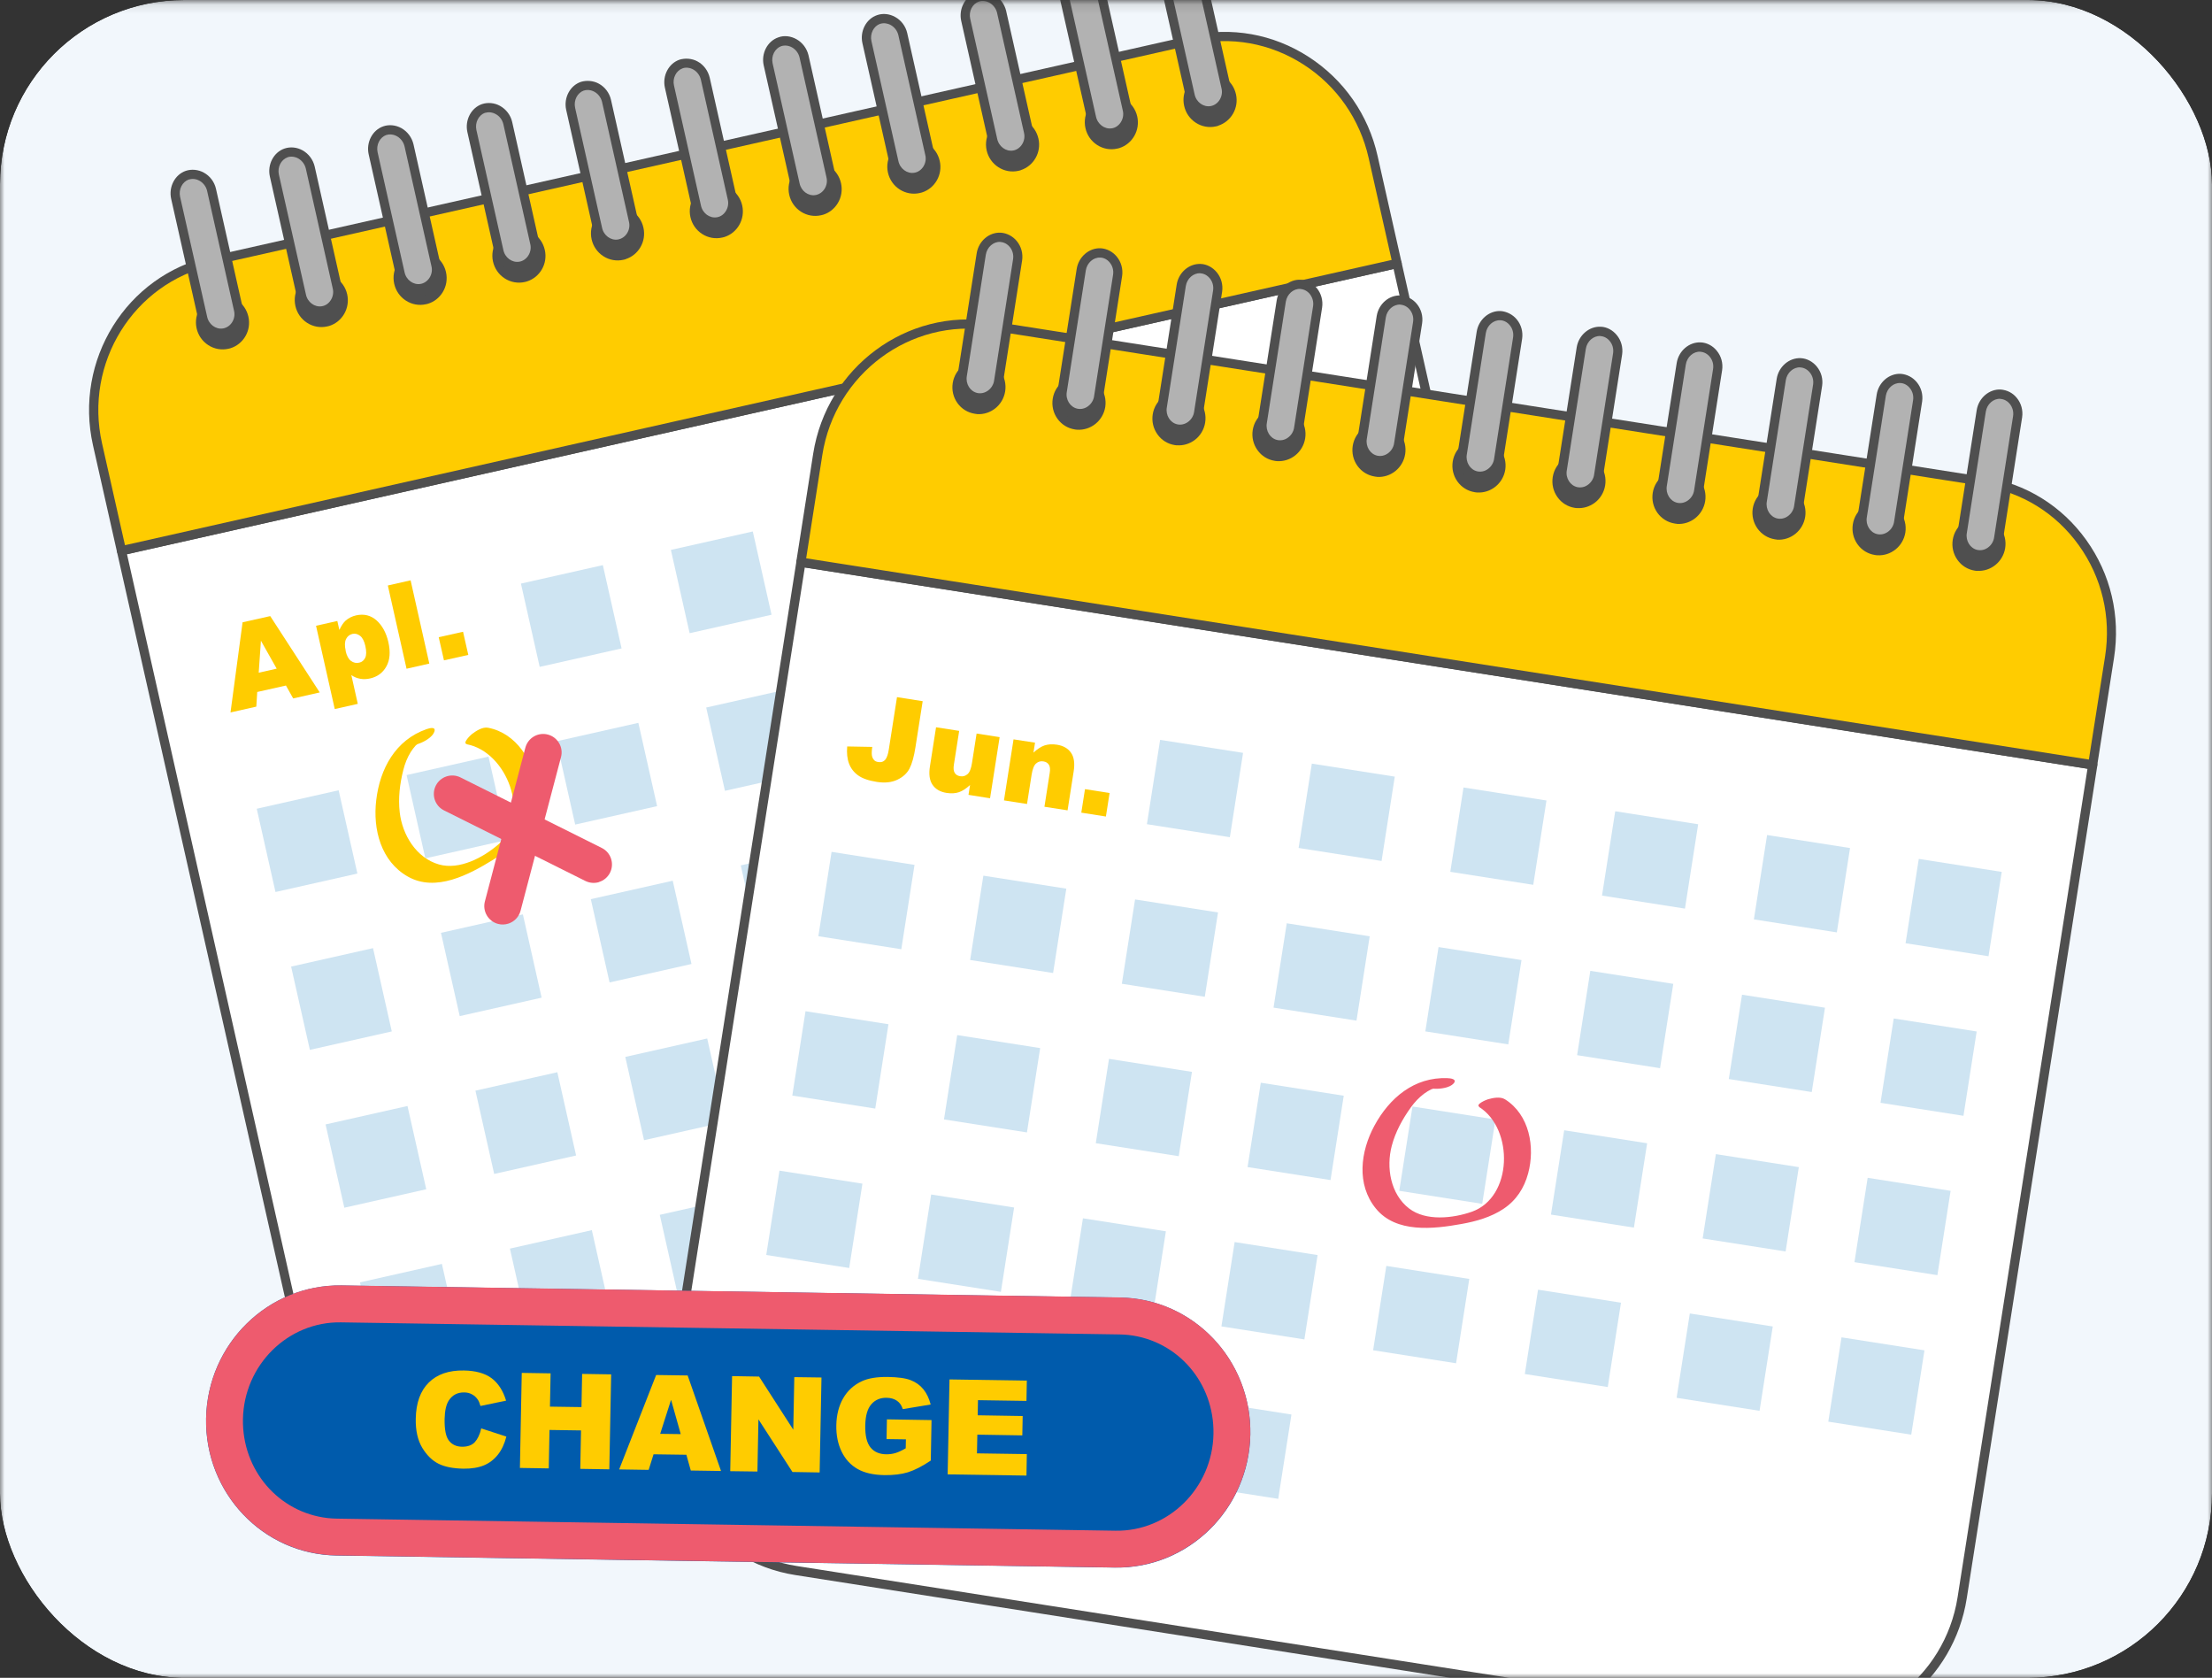 <svg width="240" height="182" viewBox="0 0 240 182" fill="none" xmlns="http://www.w3.org/2000/svg">
<rect x="0" y="0" width="240" height="182" fill="#333333" stroke="none"/>
<g id="&#230;&#151;&#133;&#231;&#168;&#139;&#230;&#155;&#180;&#230;&#148;&#185;&#228;&#191;&#157;&#233;&#154;&#170; 2">
<g clip-path="url(#clip0_1233_27270)">
<g id="Clip path group">
<mask id="mask0_1233_27270" style="mask-type:luminance" maskUnits="userSpaceOnUse" x="0" y="0" width="240" height="182">
<g id="clippath">
<path id="Vector" d="M240 0.109H0V181.999H240V0.109Z" fill="white"/>
</g>
</mask>
<g mask="url(#mask0_1233_27270)">
<g id="Group">
<g id="Group_2">
<path id="Vector_2" d="M243.56 -0.002H-2.96V181.998H243.56V-0.002Z" fill="#F2F7FC"/>
<g id="Group_3">
<g id="Group_4">
<g id="Group_5">
<path id="Vector_3" d="M151.59 28.578L171.68 117.798C173.7 126.788 168.17 135.698 159.32 137.688L52.96 161.628C44.11 163.618 35.3 157.948 33.27 148.948L13.18 59.738L151.59 28.578Z" fill="white"/>
<path id="Vector_4" d="M160.81 137.808C160.36 137.948 159.9 138.078 159.43 138.178L53.07 162.118C48.66 163.108 44.12 162.298 40.29 159.828C36.46 157.358 33.79 153.538 32.79 149.058L12.69 59.848C12.66 59.718 12.69 59.588 12.75 59.468C12.82 59.358 12.94 59.278 13.06 59.248L151.47 28.088C151.74 28.028 152.01 28.198 152.07 28.468L172.16 117.688C174.13 126.458 169.1 135.178 160.81 137.808ZM13.78 60.118L33.75 148.848C34.7 153.068 37.21 156.678 40.82 158.998C44.43 161.318 48.7 162.088 52.84 161.148L159.2 137.208C167.77 135.268 173.14 126.618 171.18 117.908L151.2 29.178L13.78 60.118Z" fill="#4F4F4F"/>
</g>
<g id="Group_6">
<path id="Vector_5" d="M151.59 28.578L148.99 17.038C146.97 8.048 138.15 2.368 129.3 4.358L22.94 28.308C14.09 30.298 8.56 39.208 10.58 48.198L13.18 59.738L151.59 28.578Z" fill="#FFCC00"/>
<path id="Vector_6" d="M151.74 29.058C151.74 29.058 151.71 29.058 151.7 29.068L13.29 60.228C13.02 60.288 12.75 60.118 12.69 59.848L10.09 48.308C8.01 39.058 13.71 29.878 22.83 27.818L129.19 3.868C133.6 2.878 138.14 3.688 141.97 6.158C145.8 8.628 148.47 12.448 149.47 16.928L152.07 28.468C152.13 28.728 151.98 28.978 151.73 29.058H151.74ZM13.56 59.138L150.99 28.198L148.5 17.148C147.55 12.928 145.04 9.318 141.43 6.998C137.82 4.678 133.55 3.908 129.41 4.848L23.05 28.788C14.48 30.728 9.11 39.378 11.07 48.088L13.56 59.138Z" fill="#4F4F4F"/>
</g>
<g id="Group_7">
<g id="Group_8">
<path id="Vector_7" d="M24.686 37.34C25.969 37.051 26.77 35.76 26.477 34.456C26.183 33.152 24.905 32.329 23.623 32.618C22.341 32.907 21.539 34.198 21.833 35.502C22.127 36.805 23.404 37.628 24.686 37.34Z" fill="#4F4F4F"/>
<path id="Vector_8" d="M25.02 37.769C24.94 37.789 24.86 37.819 24.78 37.829C24.03 37.999 23.25 37.859 22.6 37.439C21.95 37.019 21.5 36.369 21.33 35.609C20.98 34.039 21.96 32.469 23.5 32.129C24.25 31.959 25.03 32.099 25.68 32.519C26.33 32.939 26.78 33.589 26.95 34.349C27.29 35.839 26.43 37.319 25.02 37.769ZM23.57 33.149C22.65 33.439 22.09 34.419 22.31 35.399C22.42 35.899 22.72 36.329 23.15 36.609C23.58 36.879 24.08 36.969 24.57 36.859C25.6 36.639 26.22 35.609 25.99 34.569C25.88 34.069 25.58 33.639 25.15 33.359C24.72 33.089 24.22 32.999 23.73 33.109C23.68 33.119 23.63 33.139 23.58 33.149H23.57Z" fill="#4F4F4F"/>
</g>
<g id="Group_9">
<path id="Vector_9" d="M35.395 34.925C36.678 34.637 37.479 33.346 37.186 32.042C36.892 30.738 35.614 29.915 34.332 30.204C33.05 30.492 32.248 31.784 32.542 33.087C32.836 34.391 34.113 35.214 35.395 34.925Z" fill="#4F4F4F"/>
<path id="Vector_10" d="M35.74 35.349C35.66 35.368 35.58 35.398 35.5 35.408C34.75 35.578 33.97 35.438 33.32 35.019C32.67 34.599 32.22 33.949 32.05 33.188C31.7 31.619 32.67 30.058 34.22 29.709C35.77 29.358 37.32 30.358 37.67 31.928C38 33.419 37.15 34.898 35.74 35.349ZM34.29 30.729C33.37 31.018 32.81 31.998 33.03 32.978C33.14 33.478 33.44 33.908 33.87 34.188C34.3 34.459 34.8 34.548 35.29 34.438C36.3 34.218 36.94 33.188 36.7 32.148C36.47 31.119 35.45 30.459 34.44 30.689C34.39 30.698 34.34 30.718 34.29 30.729Z" fill="#4F4F4F"/>
</g>
<g id="Group_10">
<path id="Vector_11" d="M46.114 32.521C47.396 32.233 48.198 30.941 47.904 29.637C47.611 28.334 46.333 27.511 45.051 27.799C43.768 28.088 42.967 29.379 43.26 30.683C43.554 31.987 44.831 32.81 46.114 32.521Z" fill="#4F4F4F"/>
<path id="Vector_12" d="M46.46 32.939C46.38 32.959 46.3 32.989 46.22 32.999C45.47 33.169 44.69 33.029 44.04 32.609C43.39 32.189 42.94 31.539 42.77 30.779C42.42 29.209 43.4 27.649 44.94 27.299C45.69 27.129 46.47 27.269 47.12 27.689C47.77 28.109 48.22 28.759 48.39 29.519C48.56 30.279 48.43 31.059 48.02 31.719C47.65 32.309 47.1 32.739 46.46 32.939ZM45 28.319C44.08 28.609 43.52 29.589 43.74 30.569C43.85 31.069 44.15 31.499 44.58 31.779C45.01 32.049 45.51 32.149 46 32.039C46.49 31.929 46.91 31.629 47.17 31.199C47.44 30.769 47.52 30.249 47.41 29.749C47.3 29.249 47 28.819 46.57 28.539C46.14 28.269 45.64 28.179 45.15 28.289C45.1 28.299 45.05 28.319 45 28.329V28.319Z" fill="#4F4F4F"/>
</g>
<g id="Group_11">
<path id="Vector_13" d="M56.821 30.097C58.103 29.809 58.904 28.517 58.611 27.214C58.317 25.91 57.04 25.087 55.757 25.376C54.475 25.664 53.674 26.955 53.967 28.259C54.261 29.563 55.538 30.386 56.821 30.097Z" fill="#4F4F4F"/>
<path id="Vector_14" d="M57.17 30.529C57.09 30.549 57.02 30.569 56.94 30.589C56.19 30.759 55.41 30.619 54.76 30.199C54.11 29.779 53.66 29.129 53.49 28.369C53.14 26.799 54.14 25.229 55.66 24.889C56.41 24.719 57.19 24.859 57.84 25.279C58.49 25.699 58.94 26.349 59.11 27.109C59.45 28.599 58.59 30.079 57.17 30.529ZM55.72 25.909C54.8 26.199 54.24 27.179 54.46 28.159C54.57 28.659 54.87 29.089 55.3 29.369C55.73 29.639 56.23 29.739 56.72 29.629C57.73 29.389 58.37 28.369 58.13 27.339C58.02 26.839 57.72 26.409 57.29 26.129C56.86 25.859 56.36 25.759 55.87 25.869C55.82 25.879 55.77 25.899 55.72 25.909Z" fill="#4F4F4F"/>
</g>
<g id="Group_12">
<path id="Vector_15" d="M67.539 27.681C68.822 27.393 69.623 26.102 69.33 24.798C69.036 23.494 67.758 22.671 66.476 22.96C65.194 23.248 64.392 24.539 64.686 25.843C64.98 27.147 66.257 27.97 67.539 27.681Z" fill="#4F4F4F"/>
<path id="Vector_16" d="M67.88 28.119C67.8 28.139 67.72 28.169 67.64 28.179C66.89 28.349 66.11 28.209 65.46 27.789C64.81 27.369 64.36 26.719 64.19 25.959C63.84 24.389 64.81 22.819 66.36 22.469C67.11 22.299 67.89 22.439 68.54 22.859C69.19 23.279 69.64 23.929 69.81 24.689C70.15 26.179 69.29 27.659 67.88 28.109V28.119ZM66.43 23.499C65.51 23.789 64.95 24.769 65.17 25.749C65.28 26.249 65.58 26.679 66.01 26.959C66.44 27.229 66.94 27.319 67.43 27.209C68.46 26.989 69.08 25.959 68.85 24.919C68.74 24.419 68.44 23.989 68.01 23.709C67.58 23.439 67.08 23.349 66.59 23.459C66.54 23.469 66.49 23.489 66.44 23.499H66.43Z" fill="#4F4F4F"/>
</g>
<g id="Group_13">
<path id="Vector_17" d="M78.248 25.275C79.531 24.986 80.332 23.695 80.039 22.391C79.745 21.087 78.468 20.265 77.185 20.553C75.903 20.842 75.101 22.133 75.395 23.437C75.689 24.741 76.966 25.564 78.248 25.275Z" fill="#4F4F4F"/>
<path id="Vector_18" d="M78.6 25.708C78.52 25.728 78.44 25.758 78.36 25.768C77.61 25.938 76.83 25.798 76.18 25.378C75.53 24.958 75.08 24.308 74.91 23.548C74.56 21.978 75.54 20.418 77.08 20.068C78.63 19.718 80.18 20.718 80.53 22.288C80.86 23.778 80.01 25.258 78.6 25.708ZM77.15 21.088C76.23 21.378 75.67 22.358 75.89 23.338C76 23.838 76.3 24.268 76.73 24.548C77.16 24.818 77.66 24.908 78.15 24.798C79.16 24.578 79.8 23.548 79.56 22.508C79.33 21.478 78.31 20.818 77.3 21.048C77.25 21.058 77.2 21.078 77.15 21.088Z" fill="#4F4F4F"/>
</g>
<g id="Group_14">
<path id="Vector_19" d="M88.977 22.861C90.26 22.572 91.061 21.281 90.767 19.977C90.474 18.674 89.196 17.851 87.914 18.139C86.632 18.428 85.83 19.719 86.124 21.023C86.417 22.327 87.695 23.15 88.977 22.861Z" fill="#4F4F4F"/>
<path id="Vector_20" d="M89.32 23.289C89.24 23.309 89.16 23.339 89.08 23.349C88.33 23.519 87.55 23.379 86.9 22.959C86.25 22.539 85.8 21.889 85.63 21.129C85.28 19.559 86.25 17.999 87.8 17.649C88.55 17.479 89.33 17.619 89.98 18.039C90.63 18.459 91.08 19.109 91.25 19.869C91.42 20.629 91.29 21.409 90.88 22.069C90.51 22.659 89.96 23.089 89.32 23.289ZM87.86 18.669C86.94 18.959 86.38 19.939 86.6 20.919C86.71 21.419 87.01 21.849 87.44 22.129C87.87 22.399 88.37 22.499 88.86 22.389C89.35 22.279 89.77 21.979 90.03 21.549C90.3 21.119 90.38 20.599 90.27 20.099C90.16 19.599 89.86 19.169 89.43 18.889C89 18.619 88.5 18.529 88.01 18.639C87.96 18.649 87.91 18.669 87.86 18.679V18.669Z" fill="#4F4F4F"/>
</g>
<g id="Group_15">
<path id="Vector_21" d="M99.686 20.457C100.968 20.168 101.77 18.877 101.476 17.573C101.183 16.269 99.905 15.446 98.623 15.735C97.341 16.024 96.539 17.315 96.833 18.619C97.126 19.923 98.404 20.745 99.686 20.457Z" fill="#4F4F4F"/>
<path id="Vector_22" d="M100.03 20.878C99.95 20.898 99.87 20.928 99.79 20.939C99.04 21.108 98.26 20.968 97.61 20.549C96.96 20.128 96.51 19.479 96.34 18.718C95.99 17.148 96.99 15.579 98.51 15.239C99.26 15.069 100.04 15.209 100.69 15.629C101.34 16.049 101.79 16.698 101.96 17.459C102.3 18.948 101.44 20.428 100.03 20.878ZM98.58 16.259C97.66 16.549 97.1 17.529 97.32 18.509C97.43 19.009 97.73 19.439 98.16 19.718C98.59 19.988 99.09 20.078 99.58 19.968C100.6 19.748 101.23 18.718 101 17.678C100.89 17.178 100.59 16.748 100.16 16.468C99.73 16.198 99.23 16.099 98.74 16.209C98.69 16.218 98.64 16.238 98.59 16.248L98.58 16.259Z" fill="#4F4F4F"/>
</g>
<g id="Group_16">
<path id="Vector_23" d="M110.402 18.031C111.685 17.742 112.486 16.451 112.193 15.147C111.899 13.843 110.622 13.021 109.339 13.309C108.057 13.598 107.255 14.889 107.549 16.193C107.843 17.497 109.12 18.32 110.402 18.031Z" fill="#4F4F4F"/>
<path id="Vector_24" d="M110.74 18.469C110.66 18.489 110.58 18.519 110.5 18.529C108.95 18.879 107.4 17.879 107.05 16.309C106.7 14.739 107.68 13.169 109.22 12.819C109.97 12.649 110.75 12.789 111.4 13.209C112.05 13.629 112.5 14.279 112.67 15.039C113.01 16.529 112.15 18.009 110.74 18.459V18.469ZM109.29 13.849C108.37 14.139 107.81 15.119 108.03 16.099C108.26 17.129 109.28 17.789 110.29 17.559C111.3 17.339 111.94 16.299 111.71 15.269C111.6 14.769 111.3 14.339 110.87 14.059C110.44 13.789 109.94 13.699 109.45 13.809C109.4 13.819 109.35 13.839 109.3 13.849H109.29Z" fill="#4F4F4F"/>
</g>
<g id="Group_17">
<path id="Vector_25" d="M121.111 15.627C122.394 15.338 123.195 14.047 122.902 12.743C122.608 11.439 121.331 10.616 120.048 10.905C118.766 11.194 117.964 12.485 118.258 13.789C118.552 15.092 119.829 15.915 121.111 15.627Z" fill="#4F4F4F"/>
<path id="Vector_26" d="M121.46 16.058C121.38 16.078 121.3 16.108 121.22 16.117C120.47 16.288 119.69 16.148 119.04 15.727C118.39 15.307 117.94 14.658 117.77 13.898C117.42 12.328 118.39 10.768 119.94 10.418C121.49 10.068 123.04 11.068 123.39 12.637C123.72 14.127 122.87 15.607 121.46 16.058ZM120 11.438C119.08 11.727 118.52 12.707 118.74 13.688C118.85 14.188 119.15 14.617 119.58 14.898C120.01 15.168 120.51 15.258 121 15.148C122 14.938 122.65 13.898 122.41 12.857C122.18 11.828 121.16 11.168 120.15 11.398C120.1 11.408 120.05 11.428 120 11.438Z" fill="#4F4F4F"/>
</g>
<g id="Group_18">
<path id="Vector_27" d="M131.82 13.213C133.103 12.924 133.904 11.633 133.611 10.329C133.317 9.025 132.039 8.202 130.757 8.491C129.475 8.78 128.673 10.071 128.967 11.375C129.261 12.678 130.538 13.501 131.82 13.213Z" fill="#4F4F4F"/>
<path id="Vector_28" d="M132.17 13.648C132.09 13.668 132.01 13.698 131.93 13.708C131.18 13.878 130.4 13.738 129.75 13.318C129.1 12.898 128.65 12.248 128.48 11.488C128.31 10.728 128.44 9.948 128.85 9.288C129.26 8.628 129.9 8.168 130.65 7.998C131.4 7.828 132.18 7.968 132.83 8.388C133.48 8.808 133.93 9.458 134.1 10.218C134.44 11.708 133.58 13.188 132.16 13.638L132.17 13.648ZM130.72 9.028C130.3 9.158 129.94 9.438 129.7 9.828C129.43 10.258 129.35 10.778 129.46 11.278C129.57 11.778 129.87 12.208 130.3 12.488C130.73 12.758 131.23 12.858 131.72 12.748C132.73 12.518 133.37 11.488 133.14 10.458C133.03 9.958 132.73 9.528 132.3 9.248C131.87 8.978 131.37 8.888 130.88 8.998C130.83 9.008 130.78 9.028 130.72 9.038V9.028Z" fill="#4F4F4F"/>
</g>
</g>
<g id="Group_19">
<g id="Group_20">
<path id="Vector_29" d="M25.87 33.569C26.171 34.758 25.39 35.928 24.28 36.118C23.25 36.288 22.201 35.559 21.98 34.449C21.011 30.119 20.03 25.788 19.061 21.459C18.82 20.378 19.41 19.319 20.331 19.009C21.381 18.648 22.651 19.349 22.951 20.588C23.921 24.919 24.901 29.248 25.87 33.578V33.569Z" fill="#B2B2B2"/>
<path id="Vector_30" d="M24.69 36.538C24.59 36.568 24.48 36.598 24.37 36.618C23.05 36.838 21.76 35.908 21.49 34.548L18.57 21.568C18.28 20.268 18.98 18.928 20.17 18.528C20.78 18.328 21.51 18.388 22.12 18.728C22.78 19.088 23.26 19.728 23.43 20.468L26.35 33.458C26.52 34.168 26.39 34.918 26 35.528C25.68 36.018 25.21 36.368 24.68 36.538H24.69ZM20.51 19.468H20.49C19.78 19.718 19.36 20.538 19.54 21.348L22.47 34.338C22.64 35.188 23.42 35.758 24.2 35.628C24.59 35.558 24.94 35.328 25.17 34.978C25.42 34.598 25.5 34.128 25.39 33.698L22.47 20.698C22.36 20.238 22.06 19.838 21.65 19.608C21.29 19.408 20.88 19.358 20.53 19.468H20.51Z" fill="#4F4F4F"/>
</g>
<g id="Group_21">
<path id="Vector_31" d="M36.59 31.158C36.89 32.348 36.11 33.518 35 33.708C33.97 33.878 32.92 33.148 32.7 32.038L29.78 19.048C29.54 17.968 30.13 16.908 31.05 16.598C32.1 16.238 33.37 16.938 33.67 18.178C34.64 22.508 35.62 26.838 36.59 31.168V31.158Z" fill="#B2B2B2"/>
<path id="Vector_32" d="M35.4 34.119C35.3 34.149 35.19 34.179 35.08 34.199C33.76 34.419 32.47 33.489 32.2 32.129L29.28 19.149C28.99 17.849 29.69 16.509 30.88 16.109C31.51 15.899 32.22 15.969 32.83 16.309C33.49 16.679 33.96 17.309 34.14 18.049L37.06 31.039C37.23 31.749 37.1 32.499 36.7 33.109C36.38 33.599 35.91 33.949 35.38 34.119H35.4ZM31.23 17.059H31.21C30.5 17.309 30.08 18.129 30.26 18.939L33.19 31.929C33.36 32.779 34.14 33.349 34.92 33.219C35.31 33.159 35.66 32.919 35.88 32.569C36.13 32.189 36.21 31.719 36.1 31.279L33.18 18.279C33.07 17.819 32.77 17.419 32.36 17.189C32 16.989 31.59 16.939 31.23 17.049V17.059Z" fill="#4F4F4F"/>
</g>
<g id="Group_22">
<path id="Vector_33" d="M47.3 28.748C47.6 29.938 46.82 31.108 45.71 31.298C44.68 31.468 43.63 30.738 43.41 29.628C42.44 25.298 41.46 20.968 40.49 16.638C40.25 15.558 40.84 14.498 41.76 14.188C42.81 13.828 44.08 14.528 44.38 15.768C45.35 20.098 46.33 24.428 47.3 28.758V28.748Z" fill="#B2B2B2"/>
<path id="Vector_34" d="M46.12 31.709C46.02 31.739 45.91 31.769 45.8 31.789C44.48 32.009 43.19 31.079 42.92 29.719L40 16.739C39.71 15.439 40.41 14.099 41.6 13.699C42.21 13.489 42.94 13.559 43.55 13.899C44.21 14.269 44.68 14.899 44.86 15.639L47.78 28.629C47.95 29.339 47.82 30.089 47.42 30.699C47.1 31.189 46.63 31.539 46.1 31.709H46.12ZM41.94 14.639H41.92C41.21 14.889 40.79 15.709 40.97 16.519L43.89 29.509C44.06 30.359 44.84 30.929 45.62 30.799C46 30.739 46.36 30.499 46.59 30.149C46.84 29.769 46.92 29.299 46.81 28.869L43.89 15.869C43.78 15.409 43.48 15.009 43.07 14.779C42.71 14.579 42.3 14.529 41.94 14.639Z" fill="#4F4F4F"/>
</g>
<g id="Group_23">
<path id="Vector_35" d="M58.02 26.338C58.32 27.528 57.54 28.698 56.43 28.888C55.4 29.058 54.35 28.328 54.13 27.218C53.16 22.888 52.18 18.558 51.21 14.228C50.97 13.148 51.56 12.088 52.48 11.778C53.53 11.418 54.8 12.118 55.1 13.358C56.07 17.688 57.05 22.018 58.02 26.348V26.338Z" fill="#B2B2B2"/>
<path id="Vector_36" d="M56.83 29.298C56.73 29.328 56.62 29.358 56.51 29.378C55.19 29.598 53.9 28.668 53.63 27.308L50.71 14.328C50.42 13.028 51.12 11.688 52.31 11.288C52.93 11.088 53.65 11.148 54.26 11.488C54.92 11.858 55.4 12.488 55.57 13.228L58.49 26.218C58.66 26.928 58.53 27.678 58.14 28.288C57.82 28.778 57.35 29.128 56.82 29.298H56.83ZM52.66 12.228H52.64C51.93 12.478 51.51 13.298 51.69 14.108L54.61 27.098C54.78 27.948 55.56 28.518 56.34 28.388C56.73 28.328 57.08 28.088 57.31 27.738C57.56 27.358 57.64 26.888 57.53 26.458L54.61 13.458C54.5 12.998 54.2 12.598 53.79 12.378C53.43 12.178 53.02 12.128 52.67 12.238L52.66 12.228Z" fill="#4F4F4F"/>
</g>
<g id="Group_24">
<path id="Vector_37" d="M68.73 23.918C69.03 25.108 68.25 26.278 67.14 26.468C66.11 26.638 65.06 25.908 64.84 24.798C63.87 20.468 62.89 16.138 61.92 11.808C61.68 10.728 62.27 9.668 63.19 9.358C64.24 8.998 65.51 9.698 65.81 10.938L68.73 23.928V23.918Z" fill="#B2B2B2"/>
<path id="Vector_38" d="M67.55 26.889C67.45 26.919 67.34 26.949 67.23 26.969C65.91 27.189 64.62 26.259 64.35 24.899L61.43 11.919C61.14 10.619 61.84 9.279 63.03 8.879C63.63 8.699 64.37 8.739 64.98 9.079C65.64 9.439 66.12 10.079 66.29 10.819L69.21 23.809C69.38 24.519 69.25 25.269 68.85 25.879C68.53 26.369 68.06 26.719 67.53 26.889H67.55ZM63.37 9.819H63.35C62.64 10.069 62.22 10.889 62.4 11.699L65.32 24.689C65.49 25.539 66.27 26.109 67.05 25.979C67.44 25.909 67.79 25.679 68.02 25.329C68.27 24.949 68.35 24.479 68.24 24.049L65.32 11.049C65.21 10.589 64.91 10.189 64.5 9.959C64.14 9.759 63.73 9.709 63.37 9.819Z" fill="#4F4F4F"/>
</g>
<g id="Group_25">
<path id="Vector_39" d="M79.45 21.508C79.75 22.698 78.97 23.868 77.86 24.058C76.83 24.228 75.78 23.498 75.56 22.388C74.59 18.058 73.61 13.728 72.64 9.398C72.4 8.318 72.99 7.258 73.91 6.948C74.96 6.588 76.23 7.288 76.53 8.528C77.5 12.858 78.48 17.188 79.45 21.518V21.508Z" fill="#B2B2B2"/>
<path id="Vector_40" d="M78.26 24.479C78.16 24.509 78.05 24.539 77.94 24.559C76.62 24.779 75.33 23.849 75.06 22.489L72.14 9.509C71.85 8.209 72.55 6.869 73.74 6.469C74.35 6.289 75.08 6.329 75.69 6.669C76.35 7.029 76.82 7.669 77 8.409L79.92 21.399C80.09 22.109 79.96 22.859 79.56 23.469C79.24 23.959 78.77 24.309 78.24 24.479H78.26ZM74.09 7.409H74.07C73.36 7.659 72.94 8.479 73.13 9.289L76.05 22.279C76.22 23.129 77 23.699 77.78 23.569C78.17 23.509 78.52 23.269 78.74 22.919C78.99 22.539 79.07 22.069 78.96 21.629L76.04 8.629C75.93 8.169 75.63 7.769 75.22 7.539C74.86 7.339 74.45 7.289 74.09 7.399V7.409Z" fill="#4F4F4F"/>
</g>
<g id="Group_26">
<path id="Vector_41" d="M90.16 19.1C90.46 20.29 89.68 21.46 88.57 21.65C87.54 21.82 86.49 21.09 86.27 19.98C85.3 15.65 84.32 11.32 83.35 6.99C83.11 5.91 83.7 4.85 84.62 4.54C85.67 4.18 86.94 4.88 87.24 6.12L90.16 19.11V19.1Z" fill="#B2B2B2"/>
<path id="Vector_42" d="M88.98 22.059C88.88 22.089 88.77 22.119 88.66 22.139C87.34 22.359 86.05 21.429 85.78 20.069L82.86 7.089C82.57 5.789 83.27 4.449 84.46 4.049C85.08 3.819 85.8 3.909 86.41 4.249C87.07 4.619 87.54 5.249 87.72 5.989L90.64 18.979C90.81 19.689 90.68 20.439 90.29 21.049C89.97 21.539 89.5 21.889 88.97 22.059H88.98ZM84.8 4.999H84.78C84.07 5.249 83.65 6.069 83.83 6.879L86.75 19.869C86.92 20.719 87.69 21.289 88.48 21.159C88.87 21.089 89.22 20.859 89.45 20.509C89.7 20.129 89.78 19.659 89.67 19.229L86.75 6.229C86.64 5.769 86.34 5.369 85.93 5.139C85.57 4.939 85.16 4.889 84.8 4.999Z" fill="#4F4F4F"/>
</g>
<g id="Group_27">
<path id="Vector_43" d="M100.88 16.69C101.18 17.88 100.4 19.05 99.29 19.24C98.26 19.41 97.21 18.68 96.99 17.57C96.02 13.24 95.04 8.91 94.07 4.58C93.83 3.5 94.42 2.44 95.34 2.13C96.39 1.77 97.66 2.47 97.96 3.71L100.88 16.7V16.69Z" fill="#B2B2B2"/>
<path id="Vector_44" d="M99.69 19.649C99.59 19.679 99.48 19.709 99.37 19.729C98.05 19.949 96.76 19.019 96.49 17.659L93.57 4.679C93.28 3.379 93.98 2.039 95.17 1.639C95.8 1.419 96.51 1.499 97.12 1.839C97.78 2.199 98.26 2.839 98.43 3.579L101.35 16.569C101.52 17.279 101.39 18.029 101 18.639C100.68 19.129 100.21 19.479 99.68 19.649H99.69ZM95.52 2.579H95.5C94.79 2.829 94.37 3.649 94.55 4.459L97.47 17.449C97.64 18.299 98.42 18.869 99.2 18.739C99.59 18.679 99.94 18.439 100.17 18.089C100.42 17.709 100.5 17.239 100.39 16.809L97.47 3.809C97.36 3.349 97.06 2.949 96.65 2.719C96.29 2.519 95.88 2.469 95.53 2.579H95.52Z" fill="#4F4F4F"/>
</g>
<g id="Group_28">
<path id="Vector_45" d="M111.59 14.268C111.89 15.458 111.11 16.628 110 16.818C108.97 16.988 107.92 16.258 107.7 15.148L104.78 2.158C104.54 1.078 105.13 0.018 106.05 -0.292C107.1 -0.652 108.37 0.048 108.67 1.288C109.64 5.618 110.62 9.948 111.59 14.278V14.268Z" fill="#B2B2B2"/>
<path id="Vector_46" d="M110.41 17.238C110.31 17.268 110.2 17.299 110.09 17.319C108.77 17.538 107.48 16.608 107.21 15.248L104.29 2.269C104 0.969 104.7 -0.371 105.89 -0.771C106.51 -0.991 107.23 -0.911 107.85 -0.571C108.51 -0.211 108.98 0.429 109.16 1.159L112.08 14.149C112.25 14.858 112.12 15.608 111.72 16.218C111.4 16.709 110.93 17.058 110.4 17.229L110.41 17.238ZM106.23 0.169H106.21C105.5 0.419 105.08 1.239 105.27 2.049L108.19 15.039C108.36 15.889 109.14 16.459 109.92 16.328C110.3 16.268 110.65 16.029 110.88 15.678C111.13 15.299 111.21 14.829 111.1 14.389L108.18 1.389C108.07 0.929 107.77 0.529 107.36 0.299C107 0.099 106.59 0.049 106.23 0.159V0.169Z" fill="#4F4F4F"/>
</g>
<g id="Group_29">
<path id="Vector_47" d="M122.31 11.86C122.61 13.05 121.83 14.22 120.72 14.409C119.69 14.579 118.64 13.85 118.42 12.739L115.5 -0.251C115.26 -1.331 115.85 -2.39 116.77 -2.7C117.82 -3.061 119.09 -2.361 119.39 -1.121L122.31 11.87V11.86Z" fill="#B2B2B2"/>
<path id="Vector_48" d="M121.12 14.829C121.02 14.859 120.91 14.889 120.81 14.909C119.49 15.129 118.2 14.199 117.93 12.839L115 -0.141C114.71 -1.441 115.41 -2.781 116.6 -3.181C117.23 -3.371 117.94 -3.321 118.55 -2.981C119.21 -2.621 119.69 -1.981 119.86 -1.241L122.78 11.749C122.95 12.459 122.82 13.209 122.42 13.819C122.1 14.309 121.63 14.659 121.1 14.829H121.12ZM116.95 -2.241H116.93C116.22 -1.991 115.8 -1.171 115.99 -0.361L118.91 12.629C119.08 13.479 119.86 14.049 120.64 13.919C121.03 13.859 121.37 13.619 121.6 13.269C121.85 12.889 121.93 12.419 121.82 11.979L118.9 -1.021C118.79 -1.481 118.49 -1.881 118.08 -2.111C117.72 -2.311 117.31 -2.361 116.95 -2.251V-2.241Z" fill="#4F4F4F"/>
</g>
<g id="Group_30">
<path id="Vector_49" d="M133.02 9.449C133.32 10.639 132.54 11.809 131.43 11.999C130.4 12.169 129.35 11.439 129.13 10.329C128.16 5.999 127.18 1.669 126.21 -2.661C125.97 -3.741 126.56 -4.801 127.48 -5.111C128.53 -5.471 129.8 -4.771 130.1 -3.531C131.07 0.799 132.05 5.129 133.02 9.459V9.449Z" fill="#B2B2B2"/>
<path id="Vector_50" d="M131.84 12.409C131.74 12.439 131.63 12.469 131.52 12.489C130.2 12.709 128.91 11.779 128.64 10.419L125.72 -2.561C125.43 -3.861 126.13 -5.201 127.32 -5.601C127.98 -5.791 128.66 -5.741 129.27 -5.401C129.93 -5.031 130.41 -4.401 130.58 -3.661L133.5 9.329C133.67 10.039 133.54 10.789 133.15 11.399C132.83 11.889 132.36 12.239 131.83 12.409H131.84ZM127.66 -4.651H127.64C126.93 -4.401 126.51 -3.581 126.69 -2.771L129.61 10.219C129.78 11.069 130.56 11.639 131.34 11.509C131.73 11.449 132.08 11.209 132.31 10.859C132.56 10.479 132.64 10.009 132.53 9.579L129.61 -3.421C129.5 -3.881 129.2 -4.281 128.79 -4.511C128.43 -4.711 128.02 -4.761 127.67 -4.651H127.66Z" fill="#4F4F4F"/>
</g>
</g>
<g id="Group_31">
<g id="Group_32">
<path id="Vector_51" d="M31.03 74.36L27.91 75.06L27.81 76.65L25.01 77.28L26.32 67.5L29.32 66.83L34.69 75.11L31.81 75.76L31.03 74.37V74.36ZM30.02 72.53L28.31 69.5L28.07 72.97L30.02 72.53Z" fill="#FFCC00"/>
</g>
<g id="Group_33">
<path id="Vector_52" d="M36.32 76.909L34.29 67.879L36.6 67.359L36.82 68.329C37.05 67.849 37.28 67.509 37.51 67.309C37.83 67.039 38.2 66.849 38.64 66.749C39.5 66.559 40.24 66.749 40.86 67.299C41.48 67.859 41.9 68.639 42.13 69.619C42.38 70.709 42.31 71.599 41.92 72.289C41.54 72.979 40.95 73.409 40.17 73.589C39.79 73.679 39.43 73.689 39.09 73.629C38.75 73.569 38.42 73.439 38.12 73.229L38.82 76.349L36.33 76.909H36.32ZM37.5 70.609C37.62 71.129 37.81 71.489 38.08 71.689C38.35 71.889 38.65 71.959 38.98 71.879C39.27 71.819 39.48 71.639 39.62 71.359C39.76 71.079 39.77 70.649 39.64 70.069C39.52 69.539 39.33 69.169 39.07 68.969C38.81 68.769 38.54 68.699 38.25 68.759C37.93 68.829 37.7 69.019 37.55 69.309C37.4 69.609 37.38 70.039 37.51 70.599L37.5 70.609Z" fill="#FFCC00"/>
<path id="Vector_53" d="M42.08 63.509L44.55 62.949L46.58 71.979L44.11 72.539L42.08 63.509Z" fill="#FFCC00"/>
<path id="Vector_54" d="M47.6 69.119L50.24 68.529L50.81 71.039L48.17 71.629L47.6 69.119Z" fill="#FFCC00"/>
</g>
</g>
<g id="Group_34">
<g id="Group_35">
<path id="Vector_55" d="M36.743 85.723L27.856 87.725L29.89 96.758L38.778 94.757L36.743 85.723Z" fill="#CEE4F2"/>
<path id="Vector_56" d="M53.002 82.071L44.115 84.072L46.149 93.106L55.036 91.105L53.002 82.071Z" fill="#CEE4F2"/>
<path id="Vector_57" d="M69.261 78.409L60.373 80.41L62.408 89.444L71.295 87.443L69.261 78.409Z" fill="#CEE4F2"/>
<path id="Vector_58" d="M85.51 74.747L76.623 76.748L78.657 85.782L87.544 83.781L85.51 74.747Z" fill="#CEE4F2"/>
<path id="Vector_59" d="M101.779 71.085L92.891 73.086L94.926 82.12L103.813 80.118L101.779 71.085Z" fill="#CEE4F2"/>
<path id="Vector_60" d="M118.038 67.423L109.15 69.424L111.184 78.458L120.072 76.456L118.038 67.423Z" fill="#CEE4F2"/>
<path id="Vector_61" d="M134.296 63.761L125.409 65.762L127.443 74.796L136.331 72.794L134.296 63.761Z" fill="#CEE4F2"/>
<path id="Vector_62" d="M150.555 60.098L141.668 62.1L143.702 71.133L152.589 69.132L150.555 60.098Z" fill="#CEE4F2"/>
</g>
<g id="Group_36">
<path id="Vector_63" d="M40.473 102.846L31.586 104.848L33.62 113.881L42.508 111.88L40.473 102.846Z" fill="#CEE4F2"/>
<path id="Vector_64" d="M56.732 99.184L47.845 101.186L49.879 110.219L58.766 108.218L56.732 99.184Z" fill="#CEE4F2"/>
<path id="Vector_65" d="M72.991 95.532L64.103 97.533L66.138 106.567L75.025 104.566L72.991 95.532Z" fill="#CEE4F2"/>
<path id="Vector_66" d="M89.26 91.868L80.372 93.869L82.406 102.903L91.294 100.902L89.26 91.868Z" fill="#CEE4F2"/>
<path id="Vector_67" d="M105.519 88.206L96.631 90.207L98.665 99.241L107.553 97.24L105.519 88.206Z" fill="#CEE4F2"/>
<path id="Vector_68" d="M121.768 84.546L112.88 86.547L114.914 95.581L123.802 93.579L121.768 84.546Z" fill="#CEE4F2"/>
<path id="Vector_69" d="M138.026 80.883L129.139 82.885L131.173 91.919L140.061 89.917L138.026 80.883Z" fill="#CEE4F2"/>
<path id="Vector_70" d="M154.285 77.221L145.398 79.223L147.432 88.257L156.319 86.255L154.285 77.221Z" fill="#CEE4F2"/>
</g>
<g id="Group_37">
<path id="Vector_71" d="M44.213 119.968L35.325 121.969L37.359 131.003L46.247 129.001L44.213 119.968Z" fill="#CEE4F2"/>
<path id="Vector_72" d="M60.471 116.305L51.584 118.307L53.618 127.34L62.506 125.339L60.471 116.305Z" fill="#CEE4F2"/>
<path id="Vector_73" d="M76.731 112.645L67.843 114.646L69.877 123.68L78.765 121.679L76.731 112.645Z" fill="#CEE4F2"/>
<path id="Vector_74" d="M92.989 108.991L84.102 110.992L86.136 120.026L95.023 118.025L92.989 108.991Z" fill="#CEE4F2"/>
<path id="Vector_75" d="M109.248 105.329L100.361 107.33L102.395 116.364L111.282 114.363L109.248 105.329Z" fill="#CEE4F2"/>
<path id="Vector_76" d="M125.507 101.667L116.619 103.668L118.654 112.702L127.541 110.701L125.507 101.667Z" fill="#CEE4F2"/>
<path id="Vector_77" d="M141.766 98.005L132.878 100.006L134.912 109.04L143.8 107.038L141.766 98.005Z" fill="#CEE4F2"/>
<path id="Vector_78" d="M158.024 94.343L149.137 96.344L151.171 105.378L160.059 103.376L158.024 94.343Z" fill="#CEE4F2"/>
</g>
<g id="Group_38">
<path id="Vector_79" d="M47.945 137.098L39.057 139.1L41.091 148.133L49.979 146.132L47.945 137.098Z" fill="#CEE4F2"/>
<path id="Vector_80" d="M64.213 133.436L55.326 135.438L57.36 144.471L66.248 142.47L64.213 133.436Z" fill="#CEE4F2"/>
<path id="Vector_81" d="M80.472 129.774L71.585 131.775L73.619 140.809L82.506 138.808L80.472 129.774Z" fill="#CEE4F2"/>
<path id="Vector_82" d="M96.731 126.112L87.844 128.113L89.878 137.147L98.765 135.146L96.731 126.112Z" fill="#CEE4F2"/>
</g>
<g id="Group_39">
<path id="Vector_83" d="M65.409 61.301L56.521 63.303L58.555 72.337L67.443 70.335L65.409 61.301Z" fill="#CEE4F2"/>
<path id="Vector_84" d="M81.677 57.649L72.79 59.65L74.824 68.684L83.712 66.683L81.677 57.649Z" fill="#CEE4F2"/>
<path id="Vector_85" d="M97.927 53.989L89.039 55.99L91.073 65.024L99.961 63.023L97.927 53.989Z" fill="#CEE4F2"/>
<path id="Vector_86" d="M114.185 50.327L105.298 52.328L107.332 61.362L116.22 59.361L114.185 50.327Z" fill="#CEE4F2"/>
<path id="Vector_87" d="M130.444 46.665L121.557 48.666L123.591 57.7L132.478 55.699L130.444 46.665Z" fill="#CEE4F2"/>
<path id="Vector_88" d="M146.703 43.003L137.815 45.004L139.85 54.038L148.737 52.036L146.703 43.003Z" fill="#CEE4F2"/>
</g>
</g>
<path id="Vector_89" d="M50.64 80.729C55.01 81.549 57.65 88.479 54.08 91.589C52.44 93.019 49.83 94.399 47.63 93.769C45.16 93.069 43.65 90.549 43.37 88.119C43.19 86.579 43.38 85.009 43.76 83.519C43.93 82.839 44.19 82.179 44.56 81.579C44.72 81.319 44.9 81.099 45.1 80.869C45.14 80.819 45.4 80.649 45.18 80.779C45.28 80.719 45.37 80.699 45.49 80.649C46.03 80.459 46.91 79.969 47.12 79.389C47.34 78.789 46.63 78.969 46.29 79.089C42.89 80.269 41.22 83.409 40.82 86.799C40.44 89.949 41.33 93.439 44.26 95.089C47.29 96.799 50.9 94.869 53.52 93.249C54.88 92.399 56.23 91.379 57.16 90.049C58.11 88.689 58.43 87.129 58.24 85.499C57.9 82.569 56.03 79.519 52.95 78.939C52.35 78.829 51.66 79.279 51.2 79.629C51.08 79.719 50.12 80.619 50.66 80.719L50.64 80.729Z" fill="#FFCC00"/>
<g id="Group_40">
<path id="Vector_90" d="M65.01 95.678C64.53 95.828 64 95.798 63.51 95.558L48.18 87.908C47.19 87.418 46.79 86.218 47.28 85.228C47.77 84.238 48.98 83.838 49.96 84.328L65.29 91.978C66.28 92.468 66.68 93.668 66.19 94.658C65.94 95.158 65.5 95.518 65 95.668L65.01 95.678Z" fill="#EE5B6E"/>
<path id="Vector_91" d="M55.15 100.189C54.8 100.299 54.42 100.319 54.04 100.219C52.97 99.939 52.33 98.839 52.61 97.779L57 81.109C57.28 80.039 58.37 79.399 59.44 79.679C60.51 79.959 61.15 81.059 60.87 82.119L56.48 98.789C56.3 99.479 55.78 99.989 55.15 100.189Z" fill="#EE5B6E"/>
</g>
</g>
<g id="Group_41">
<g id="Group_42">
<path id="Vector_92" d="M227.06 82.959L212.89 173.309C211.46 182.419 203.04 188.659 194.08 187.259L86.37 170.359C77.41 168.949 71.3 160.429 72.73 151.319L86.9 60.969L227.06 82.959Z" fill="white"/>
<path id="Vector_93" d="M195.42 187.909C194.95 187.879 194.47 187.819 194 187.749L86.29 170.849C81.82 170.149 77.9 167.719 75.25 164.019C72.6 160.319 71.53 155.779 72.24 151.239L86.41 60.889C86.43 60.759 86.5 60.639 86.61 60.559C86.72 60.479 86.85 60.449 86.98 60.469L227.14 82.459C227.41 82.499 227.6 82.759 227.56 83.029L213.39 173.379C212 182.259 204.1 188.509 195.43 187.899L195.42 187.909ZM87.32 61.549L73.22 151.399C72.55 155.669 73.56 159.949 76.06 163.439C78.56 166.929 82.25 169.209 86.45 169.869L194.16 186.769C202.85 188.119 211.02 182.059 212.4 173.239L226.49 83.389L87.32 61.559V61.549Z" fill="#4F4F4F"/>
</g>
<g id="Group_43">
<path id="Vector_94" d="M227.06 82.959L228.89 71.269C230.32 62.159 224.21 53.639 215.25 52.229L107.54 35.329C98.58 33.919 90.16 40.169 88.73 49.279L86.9 60.969L227.06 82.959Z" fill="#FFCC00"/>
<path id="Vector_95" d="M227.02 83.46C227.02 83.46 226.99 83.46 226.98 83.46L86.82 61.47C86.55 61.43 86.36 61.17 86.4 60.9L88.23 49.21C89.7 39.85 98.38 33.41 107.61 34.85L215.32 51.75C219.79 52.45 223.71 54.88 226.36 58.58C229.01 62.28 230.08 66.82 229.37 71.36L227.54 83.05C227.5 83.31 227.27 83.49 227.01 83.47L227.02 83.46ZM87.47 60.56L226.64 82.39L228.4 71.2C229.07 66.93 228.06 62.65 225.56 59.16C223.06 55.67 219.37 53.39 215.17 52.73L107.46 35.83C98.78 34.48 90.6 40.54 89.22 49.36L87.47 60.55V60.56Z" fill="#4F4F4F"/>
</g>
<g id="Group_44">
<g id="Group_45">
<path id="Vector_96" d="M108.555 42.366C108.762 41.046 107.877 39.81 106.578 39.607C105.28 39.403 104.059 40.308 103.852 41.629C103.645 42.949 104.53 44.185 105.829 44.388C107.127 44.592 108.348 43.686 108.555 42.366Z" fill="#4F4F4F"/>
<path id="Vector_97" d="M106 44.91C105.92 44.91 105.84 44.89 105.76 44.88C105 44.76 104.33 44.35 103.88 43.72C103.43 43.09 103.25 42.32 103.37 41.55C103.62 39.96 105.11 38.86 106.67 39.11C107.43 39.23 108.1 39.64 108.55 40.28C109 40.91 109.18 41.68 109.06 42.45C108.82 43.96 107.48 45.02 106 44.92V44.91ZM106.35 40.08C105.38 40.01 104.5 40.71 104.35 41.71C104.27 42.22 104.39 42.73 104.69 43.14C104.99 43.55 105.42 43.82 105.92 43.9C106.96 44.07 107.92 43.34 108.08 42.29C108.16 41.78 108.04 41.27 107.74 40.86C107.44 40.45 107.01 40.18 106.51 40.1C106.46 40.1 106.41 40.09 106.35 40.08Z" fill="#4F4F4F"/>
</g>
<g id="Group_46">
<path id="Vector_98" d="M119.405 44.059C119.612 42.739 118.727 41.504 117.428 41.3C116.13 41.096 114.909 42.002 114.702 43.322C114.495 44.642 115.38 45.878 116.679 46.081C117.977 46.285 119.198 45.38 119.405 44.059Z" fill="#4F4F4F"/>
<path id="Vector_99" d="M116.85 46.611C116.77 46.611 116.69 46.59 116.61 46.581C115.85 46.461 115.18 46.05 114.73 45.42C114.28 44.791 114.1 44.02 114.22 43.251C114.47 41.66 115.95 40.571 117.52 40.81C119.09 41.06 120.16 42.55 119.92 44.141C119.68 45.651 118.34 46.711 116.86 46.611H116.85ZM117.2 41.781C116.23 41.711 115.36 42.41 115.2 43.41C115.12 43.92 115.24 44.431 115.54 44.84C115.83 45.251 116.27 45.52 116.77 45.6C117.79 45.77 118.76 45.041 118.93 43.99C119.09 42.941 118.39 41.961 117.37 41.8C117.32 41.8 117.27 41.791 117.21 41.781H117.2Z" fill="#4F4F4F"/>
</g>
<g id="Group_47">
<path id="Vector_100" d="M130.255 45.764C130.462 44.444 129.577 43.209 128.278 43.005C126.98 42.801 125.759 43.707 125.552 45.027C125.345 46.348 126.23 47.583 127.529 47.787C128.827 47.99 130.048 47.085 130.255 45.764Z" fill="#4F4F4F"/>
<path id="Vector_101" d="M127.71 48.31C127.63 48.31 127.55 48.29 127.46 48.28C126.7 48.16 126.03 47.75 125.58 47.11C125.13 46.48 124.95 45.71 125.07 44.94C125.32 43.35 126.81 42.26 128.37 42.5C129.13 42.62 129.8 43.03 130.25 43.66C130.7 44.29 130.88 45.06 130.76 45.83C130.64 46.6 130.23 47.28 129.61 47.74C129.05 48.15 128.38 48.35 127.71 48.3V48.31ZM128.05 43.48C127.08 43.41 126.21 44.11 126.05 45.11C125.97 45.62 126.09 46.13 126.39 46.54C126.68 46.95 127.12 47.22 127.62 47.3C128.11 47.38 128.61 47.26 129.02 46.95C129.43 46.65 129.7 46.2 129.78 45.69C129.86 45.18 129.74 44.67 129.44 44.26C129.14 43.85 128.71 43.58 128.21 43.5C128.16 43.5 128.1 43.49 128.05 43.48Z" fill="#4F4F4F"/>
</g>
<g id="Group_48">
<path id="Vector_102" d="M141.105 47.468C141.312 46.147 140.427 44.912 139.128 44.708C137.83 44.505 136.609 45.41 136.402 46.73C136.195 48.051 137.08 49.286 138.379 49.49C139.677 49.693 140.898 48.788 141.105 47.468Z" fill="#4F4F4F"/>
<path id="Vector_103" d="M138.55 50.019C138.47 50.019 138.39 49.999 138.31 49.989C137.55 49.869 136.88 49.459 136.43 48.819C135.98 48.189 135.8 47.419 135.92 46.649C136.17 45.059 137.68 43.969 139.22 44.209C139.98 44.329 140.65 44.739 141.1 45.379C141.55 46.009 141.73 46.779 141.61 47.549C141.37 49.059 140.03 50.119 138.55 50.019ZM138.9 45.179C137.93 45.109 137.05 45.809 136.9 46.809C136.82 47.319 136.94 47.829 137.24 48.239C137.53 48.649 137.97 48.919 138.47 48.999C139.5 49.149 140.46 48.439 140.63 47.389C140.71 46.879 140.59 46.369 140.29 45.959C140 45.549 139.56 45.279 139.06 45.199C139.01 45.199 138.96 45.189 138.9 45.179Z" fill="#4F4F4F"/>
</g>
<g id="Group_49">
<path id="Vector_104" d="M151.945 49.173C152.152 47.852 151.267 46.617 149.968 46.413C148.67 46.21 147.449 47.115 147.242 48.435C147.035 49.756 147.92 50.991 149.218 51.195C150.517 51.398 151.738 50.493 151.945 49.173Z" fill="#4F4F4F"/>
<path id="Vector_105" d="M149.4 51.72C149.32 51.72 149.24 51.7 149.16 51.69C148.4 51.57 147.73 51.16 147.28 50.53C146.83 49.9 146.65 49.13 146.77 48.36C147.02 46.77 148.51 45.67 150.07 45.92C150.83 46.04 151.5 46.45 151.95 47.09C152.4 47.72 152.58 48.49 152.46 49.26C152.22 50.77 150.88 51.83 149.4 51.73V51.72ZM149.75 46.89C148.78 46.82 147.91 47.52 147.75 48.52C147.67 49.03 147.79 49.54 148.09 49.95C148.39 50.36 148.82 50.63 149.32 50.71C150.36 50.88 151.31 50.15 151.48 49.1C151.56 48.59 151.44 48.08 151.14 47.67C150.84 47.26 150.41 46.99 149.91 46.91C149.86 46.91 149.81 46.9 149.75 46.89Z" fill="#4F4F4F"/>
</g>
<g id="Group_50">
<path id="Vector_106" d="M162.804 50.868C163.011 49.547 162.127 48.312 160.828 48.108C159.529 47.905 158.309 48.81 158.102 50.131C157.895 51.451 158.78 52.687 160.078 52.89C161.377 53.094 162.597 52.188 162.804 50.868Z" fill="#4F4F4F"/>
<path id="Vector_107" d="M160.25 53.419C160.17 53.419 160.09 53.399 160.01 53.389C159.25 53.269 158.58 52.859 158.13 52.229C157.68 51.599 157.5 50.829 157.62 50.059C157.87 48.469 159.36 47.379 160.92 47.619C162.49 47.869 163.56 49.359 163.32 50.949C163.08 52.459 161.74 53.519 160.26 53.419H160.25ZM160.6 48.589C159.63 48.519 158.76 49.219 158.6 50.219C158.52 50.729 158.64 51.239 158.94 51.649C159.23 52.059 159.67 52.329 160.17 52.409C161.19 52.579 162.16 51.849 162.33 50.799C162.49 49.749 161.79 48.769 160.77 48.609C160.72 48.609 160.67 48.599 160.61 48.589H160.6Z" fill="#4F4F4F"/>
</g>
<g id="Group_51">
<path id="Vector_108" d="M173.655 52.571C173.862 51.251 172.977 50.015 171.678 49.812C170.379 49.608 169.159 50.513 168.952 51.834C168.745 53.154 169.63 54.39 170.928 54.593C172.227 54.797 173.448 53.892 173.655 52.571Z" fill="#4F4F4F"/>
<path id="Vector_109" d="M171.11 55.119C171.03 55.119 170.95 55.099 170.86 55.089C170.1 54.969 169.43 54.559 168.98 53.919C168.53 53.289 168.35 52.519 168.47 51.749C168.72 50.159 170.2 49.059 171.77 49.309C172.53 49.429 173.2 49.839 173.65 50.469C174.1 51.099 174.28 51.869 174.16 52.639C174.04 53.409 173.63 54.089 173.01 54.549C172.45 54.959 171.78 55.159 171.11 55.109V55.119ZM171.45 50.289C170.48 50.219 169.61 50.919 169.45 51.919C169.37 52.429 169.49 52.939 169.79 53.349C170.08 53.759 170.52 54.029 171.02 54.109C171.51 54.189 172.01 54.069 172.42 53.759C172.83 53.459 173.1 53.009 173.18 52.499C173.26 51.989 173.14 51.479 172.84 51.069C172.54 50.659 172.11 50.389 171.61 50.309C171.56 50.309 171.5 50.299 171.45 50.289Z" fill="#4F4F4F"/>
</g>
<g id="Group_52">
<path id="Vector_110" d="M184.504 54.276C184.711 52.956 183.826 51.72 182.528 51.517C181.229 51.313 180.009 52.218 179.802 53.539C179.595 54.859 180.48 56.095 181.778 56.298C183.077 56.502 184.297 55.596 184.504 54.276Z" fill="#4F4F4F"/>
<path id="Vector_111" d="M181.95 56.819C181.87 56.819 181.79 56.799 181.71 56.789C180.95 56.669 180.28 56.259 179.83 55.629C179.38 54.999 179.2 54.229 179.32 53.459C179.57 51.869 181.08 50.779 182.62 51.019C183.38 51.139 184.05 51.549 184.5 52.189C184.95 52.819 185.13 53.589 185.01 54.359C184.77 55.869 183.43 56.929 181.95 56.829V56.819ZM182.31 51.989C181.34 51.919 180.46 52.619 180.31 53.619C180.23 54.129 180.35 54.639 180.65 55.049C180.95 55.459 181.38 55.729 181.88 55.809C182.91 55.979 183.87 55.249 184.04 54.199C184.12 53.689 184 53.179 183.7 52.769C183.41 52.359 182.97 52.089 182.47 52.009C182.42 52.009 182.37 51.999 182.31 51.989Z" fill="#4F4F4F"/>
</g>
<g id="Group_53">
<path id="Vector_112" d="M195.344 55.979C195.551 54.659 194.667 53.423 193.368 53.22C192.069 53.016 190.849 53.922 190.642 55.242C190.435 56.562 191.32 57.798 192.618 58.001C193.917 58.205 195.137 57.3 195.344 55.979Z" fill="#4F4F4F"/>
<path id="Vector_113" d="M192.81 58.529C192.73 58.529 192.65 58.509 192.57 58.499C191 58.249 189.93 56.759 190.17 55.169C190.42 53.579 191.91 52.479 193.47 52.729C194.23 52.849 194.9 53.259 195.35 53.899C195.8 54.529 195.98 55.299 195.86 56.069C195.62 57.579 194.28 58.639 192.8 58.539L192.81 58.529ZM193.15 53.689C192.18 53.619 191.31 54.319 191.15 55.319C190.99 56.369 191.69 57.349 192.71 57.509C193.73 57.679 194.7 56.949 194.87 55.899C194.95 55.389 194.83 54.879 194.53 54.469C194.23 54.059 193.8 53.789 193.3 53.709C193.25 53.709 193.2 53.699 193.14 53.689H193.15Z" fill="#4F4F4F"/>
</g>
<g id="Group_54">
<path id="Vector_114" d="M206.196 57.665C206.403 56.344 205.518 55.109 204.219 54.905C202.921 54.702 201.7 55.607 201.493 56.928C201.286 58.248 202.171 59.483 203.47 59.687C204.768 59.891 205.989 58.985 206.196 57.665Z" fill="#4F4F4F"/>
<path id="Vector_115" d="M203.66 60.23C203.58 60.23 203.5 60.21 203.42 60.2C202.66 60.08 201.99 59.67 201.54 59.04C201.09 58.41 200.91 57.64 201.03 56.87C201.28 55.28 202.76 54.19 204.33 54.43C205.9 54.68 206.97 56.17 206.73 57.76C206.49 59.27 205.15 60.33 203.67 60.23H203.66ZM204.01 55.4C203.04 55.33 202.17 56.03 202.01 57.03C201.93 57.54 202.05 58.05 202.35 58.46C202.64 58.87 203.08 59.14 203.58 59.22C204.59 59.39 205.57 58.66 205.74 57.61C205.9 56.56 205.2 55.58 204.18 55.42C204.13 55.42 204.08 55.41 204.02 55.4H204.01Z" fill="#4F4F4F"/>
</g>
<g id="Group_55">
<path id="Vector_116" d="M217.056 59.37C217.263 58.05 216.378 56.814 215.079 56.611C213.781 56.407 212.56 57.312 212.353 58.633C212.146 59.953 213.031 61.188 214.33 61.392C215.628 61.596 216.849 60.69 217.056 59.37Z" fill="#4F4F4F"/>
<path id="Vector_117" d="M214.5 61.929C214.42 61.929 214.34 61.909 214.26 61.899C213.5 61.779 212.83 61.369 212.38 60.729C211.93 60.099 211.75 59.329 211.87 58.559C211.99 57.789 212.4 57.109 213.02 56.649C213.64 56.189 214.4 55.999 215.17 56.119C215.93 56.239 216.6 56.649 217.05 57.279C217.5 57.909 217.68 58.679 217.56 59.449C217.32 60.959 215.98 62.019 214.5 61.919V61.929ZM214.85 57.099C214.41 57.069 213.97 57.199 213.61 57.459C213.2 57.759 212.93 58.209 212.85 58.719C212.77 59.229 212.89 59.739 213.19 60.149C213.48 60.559 213.92 60.829 214.42 60.909C215.44 61.059 216.42 60.349 216.58 59.299C216.66 58.789 216.54 58.279 216.24 57.869C215.94 57.459 215.51 57.189 215.01 57.109C214.96 57.109 214.9 57.099 214.85 57.089V57.099Z" fill="#4F4F4F"/>
</g>
</g>
<g id="Group_56">
<g id="Group_57">
<path id="Vector_118" d="M108.34 41.321C108.18 42.541 107.02 43.341 105.93 43.111C104.91 42.891 104.2 41.831 104.4 40.711C105.09 36.321 105.78 31.941 106.46 27.551C106.63 26.451 107.57 25.691 108.55 25.741C109.66 25.801 110.59 26.911 110.4 28.171C109.71 32.561 109.02 36.941 108.34 41.331V41.321Z" fill="#B2B2B2"/>
<path id="Vector_119" d="M106.14 43.64C106.03 43.64 105.92 43.62 105.82 43.59C104.52 43.31 103.66 41.97 103.91 40.61L105.97 27.47C106.18 26.15 107.32 25.17 108.58 25.24C109.22 25.28 109.87 25.6 110.32 26.15C110.8 26.73 111.01 27.49 110.9 28.25L108.84 41.41C108.74 42.13 108.34 42.79 107.75 43.2C107.27 43.53 106.71 43.69 106.15 43.65L106.14 43.64ZM108.55 26.24H108.53C107.78 26.2 107.09 26.81 106.96 27.63L104.9 40.79C104.75 41.64 105.26 42.46 106.04 42.63C106.42 42.71 106.83 42.63 107.18 42.38C107.55 42.12 107.8 41.71 107.86 41.27L109.92 28.1C109.99 27.63 109.86 27.15 109.56 26.79C109.3 26.47 108.94 26.28 108.56 26.25L108.55 26.24Z" fill="#4F4F4F"/>
</g>
<g id="Group_58">
<path id="Vector_120" d="M119.19 43.02C119.03 44.24 117.87 45.04 116.78 44.81C115.76 44.59 115.05 43.53 115.25 42.41C115.94 38.02 116.63 33.64 117.31 29.25C117.48 28.15 118.42 27.39 119.4 27.44C120.51 27.5 121.44 28.61 121.25 29.87C120.56 34.26 119.87 38.64 119.19 43.03V43.02Z" fill="#B2B2B2"/>
<path id="Vector_121" d="M116.99 45.34C116.88 45.34 116.77 45.32 116.67 45.29C115.37 45.01 114.51 43.67 114.76 42.31L116.82 29.17C117.03 27.85 118.17 26.87 119.43 26.93C120.09 26.97 120.73 27.3 121.17 27.84C121.65 28.42 121.86 29.19 121.75 29.94L119.69 43.1C119.59 43.82 119.19 44.48 118.6 44.89C118.12 45.22 117.56 45.38 117 45.34H116.99ZM119.4 27.94H119.38C118.63 27.9 117.94 28.51 117.81 29.33L115.75 42.49C115.59 43.34 116.11 44.16 116.89 44.33C117.27 44.41 117.69 44.33 118.03 44.08C118.4 43.82 118.65 43.41 118.71 42.96L120.77 29.79C120.84 29.32 120.71 28.84 120.41 28.48C120.15 28.16 119.79 27.96 119.41 27.94H119.4Z" fill="#4F4F4F"/>
</g>
<g id="Group_59">
<path id="Vector_122" d="M130.04 44.729C129.88 45.949 128.72 46.749 127.63 46.519C126.61 46.299 125.9 45.239 126.1 44.119C126.79 39.729 127.48 35.349 128.16 30.959C128.33 29.859 129.27 29.099 130.25 29.149C131.36 29.209 132.29 30.319 132.1 31.579C131.41 35.969 130.72 40.349 130.04 44.739V44.729Z" fill="#B2B2B2"/>
<path id="Vector_123" d="M127.84 47.04C127.73 47.04 127.62 47.02 127.52 46.99C126.22 46.71 125.36 45.37 125.61 44.01L127.67 30.87C127.88 29.55 129.02 28.57 130.28 28.63C130.92 28.65 131.58 29 132.02 29.54C132.5 30.12 132.71 30.89 132.6 31.64L130.54 44.8C130.44 45.52 130.04 46.17 129.45 46.59C128.97 46.92 128.41 47.08 127.85 47.04H127.84ZM130.25 29.64H130.23C129.48 29.6 128.79 30.21 128.66 31.03L126.6 44.19C126.45 45.04 126.96 45.86 127.74 46.03C128.12 46.11 128.53 46.03 128.88 45.78C129.25 45.52 129.5 45.11 129.56 44.67L131.62 31.5C131.69 31.03 131.56 30.55 131.26 30.19C131 29.87 130.64 29.67 130.26 29.65L130.25 29.64Z" fill="#4F4F4F"/>
</g>
<g id="Group_60">
<path id="Vector_124" d="M140.89 46.43C140.73 47.65 139.57 48.45 138.48 48.22C137.46 48 136.75 46.94 136.95 45.82L139.01 32.66C139.18 31.56 140.12 30.8 141.1 30.85C142.21 30.91 143.14 32.02 142.95 33.28C142.26 37.67 141.57 42.05 140.89 46.44V46.43Z" fill="#B2B2B2"/>
<path id="Vector_125" d="M138.69 48.751C138.58 48.751 138.47 48.73 138.37 48.7C137.07 48.42 136.21 47.081 136.46 45.721L138.52 32.581C138.73 31.261 139.87 30.28 141.13 30.34C141.78 30.381 142.43 30.701 142.87 31.25C143.35 31.831 143.56 32.6 143.45 33.35L141.39 46.511C141.29 47.23 140.89 47.891 140.3 48.3C139.82 48.63 139.26 48.791 138.7 48.751H138.69ZM141.1 31.34H141.08C140.33 31.3 139.64 31.91 139.51 32.73L137.45 45.891C137.3 46.74 137.81 47.56 138.59 47.73C138.97 47.81 139.39 47.73 139.73 47.48C140.1 47.221 140.35 46.81 140.41 46.37L142.47 33.2C142.54 32.73 142.4 32.251 142.11 31.89C141.85 31.57 141.49 31.381 141.11 31.351L141.1 31.34Z" fill="#4F4F4F"/>
</g>
<g id="Group_61">
<path id="Vector_126" d="M151.74 48.131C151.58 49.351 150.42 50.151 149.33 49.921C148.31 49.701 147.6 48.641 147.8 47.521C148.49 43.131 149.18 38.751 149.86 34.361C150.03 33.261 150.97 32.501 151.95 32.551C153.06 32.611 153.99 33.721 153.8 34.981L151.74 48.141V48.131Z" fill="#B2B2B2"/>
<path id="Vector_127" d="M149.54 50.45C149.43 50.45 149.32 50.43 149.22 50.4C147.92 50.12 147.06 48.78 147.31 47.42L149.37 34.28C149.58 32.96 150.72 31.98 151.98 32.05C152.6 32.1 153.27 32.41 153.72 32.96C154.2 33.54 154.41 34.3 154.3 35.06L152.24 48.22C152.14 48.94 151.74 49.59 151.15 50.01C150.67 50.34 150.11 50.5 149.55 50.46L149.54 50.45ZM151.95 33.04H151.93C151.18 33 150.49 33.61 150.36 34.43L148.3 47.59C148.15 48.44 148.66 49.26 149.44 49.43C149.82 49.51 150.23 49.43 150.58 49.18C150.95 48.92 151.2 48.51 151.26 48.07L153.32 34.9C153.39 34.43 153.26 33.95 152.96 33.59C152.7 33.27 152.34 33.08 151.96 33.05L151.95 33.04Z" fill="#4F4F4F"/>
</g>
<g id="Group_62">
<path id="Vector_128" d="M162.59 49.828C162.43 51.048 161.27 51.848 160.18 51.618C159.16 51.398 158.45 50.338 158.65 49.218C159.34 44.828 160.03 40.448 160.71 36.058C160.88 34.958 161.82 34.198 162.8 34.248C163.91 34.308 164.84 35.418 164.65 36.678C163.96 41.068 163.27 45.448 162.59 49.838V49.828Z" fill="#B2B2B2"/>
<path id="Vector_129" d="M160.39 52.149C160.28 52.149 160.17 52.129 160.07 52.099C158.77 51.819 157.91 50.479 158.16 49.119L160.22 35.979C160.43 34.659 161.57 33.679 162.83 33.739C163.46 33.789 164.13 34.109 164.57 34.649C165.05 35.229 165.26 35.989 165.15 36.749L163.09 49.909C162.99 50.629 162.59 51.289 162 51.699C161.52 52.029 160.96 52.189 160.4 52.149H160.39ZM162.8 34.739H162.78C162.03 34.699 161.34 35.309 161.21 36.129L159.15 49.289C159 50.139 159.51 50.959 160.29 51.129C160.67 51.209 161.09 51.129 161.43 50.879C161.8 50.619 162.05 50.209 162.11 49.759L164.17 36.589C164.24 36.119 164.11 35.639 163.81 35.279C163.55 34.959 163.19 34.759 162.81 34.739H162.8Z" fill="#4F4F4F"/>
</g>
<g id="Group_63">
<path id="Vector_130" d="M173.44 51.53C173.28 52.75 172.12 53.55 171.03 53.32C170.01 53.1 169.3 52.04 169.5 50.92C170.19 46.53 170.88 42.15 171.56 37.76C171.73 36.66 172.67 35.9 173.65 35.95C174.76 36.01 175.69 37.12 175.5 38.38C174.81 42.77 174.12 47.15 173.44 51.54V51.53Z" fill="#B2B2B2"/>
<path id="Vector_131" d="M171.24 53.85C171.13 53.85 171.02 53.83 170.92 53.8C169.62 53.52 168.76 52.18 169.01 50.82L171.07 37.68C171.28 36.36 172.42 35.38 173.68 35.44C174.34 35.46 174.98 35.81 175.42 36.35C175.9 36.93 176.11 37.7 176 38.45L173.94 51.61C173.84 52.33 173.44 52.99 172.85 53.4C172.37 53.73 171.81 53.89 171.25 53.85H171.24ZM173.65 36.45H173.63C172.88 36.41 172.19 37.02 172.06 37.84L170 51C169.84 51.85 170.36 52.67 171.14 52.84C171.52 52.92 171.94 52.84 172.28 52.59C172.65 52.33 172.9 51.92 172.96 51.48L175.02 38.31C175.09 37.84 174.96 37.36 174.66 37C174.4 36.68 174.04 36.48 173.66 36.46L173.65 36.45Z" fill="#4F4F4F"/>
</g>
<g id="Group_64">
<path id="Vector_132" d="M184.29 53.239C184.13 54.459 182.97 55.259 181.88 55.029C180.86 54.809 180.15 53.749 180.35 52.629L182.41 39.469C182.58 38.369 183.52 37.609 184.5 37.659C185.61 37.719 186.54 38.829 186.35 40.089C185.66 44.479 184.97 48.859 184.29 53.249V53.239Z" fill="#B2B2B2"/>
<path id="Vector_133" d="M182.09 55.549C181.98 55.549 181.87 55.529 181.77 55.499C180.47 55.219 179.61 53.879 179.86 52.519L181.92 39.379C182.13 38.059 183.27 37.079 184.53 37.139C185.19 37.169 185.83 37.499 186.27 38.049C186.75 38.629 186.96 39.389 186.85 40.149L184.79 53.309C184.69 54.029 184.29 54.689 183.7 55.099C183.22 55.429 182.66 55.589 182.1 55.549H182.09ZM184.5 38.149H184.48C183.73 38.109 183.04 38.719 182.91 39.539L180.85 52.699C180.7 53.549 181.21 54.369 181.99 54.539C182.37 54.619 182.78 54.539 183.13 54.289C183.5 54.029 183.75 53.619 183.81 53.179L185.87 40.009C185.94 39.539 185.81 39.059 185.51 38.699C185.25 38.379 184.89 38.189 184.51 38.159L184.5 38.149Z" fill="#4F4F4F"/>
</g>
<g id="Group_65">
<path id="Vector_134" d="M195.14 54.94C194.98 56.16 193.82 56.96 192.73 56.73C191.71 56.51 191 55.45 191.2 54.33C191.89 49.94 192.58 45.56 193.26 41.17C193.43 40.07 194.37 39.31 195.35 39.36C196.46 39.42 197.39 40.53 197.2 41.79C196.51 46.18 195.82 50.56 195.14 54.95V54.94Z" fill="#B2B2B2"/>
<path id="Vector_135" d="M192.94 57.26C192.83 57.26 192.72 57.24 192.62 57.21C191.32 56.93 190.46 55.59 190.71 54.23L192.77 41.09C192.98 39.77 194.12 38.79 195.38 38.85C196.04 38.88 196.68 39.22 197.12 39.76C197.6 40.34 197.81 41.1 197.7 41.85L195.64 55.01C195.54 55.73 195.14 56.39 194.55 56.8C194.07 57.13 193.51 57.29 192.95 57.25L192.94 57.26ZM195.35 39.85H195.33C194.58 39.81 193.89 40.42 193.76 41.24L191.7 54.4C191.55 55.25 192.06 56.07 192.84 56.24C193.22 56.32 193.63 56.24 193.98 55.99C194.35 55.73 194.6 55.32 194.66 54.88L196.72 41.71C196.79 41.24 196.66 40.76 196.36 40.4C196.1 40.08 195.73 39.88 195.36 39.86L195.35 39.85Z" fill="#4F4F4F"/>
</g>
<g id="Group_66">
<path id="Vector_136" d="M205.99 56.639C205.83 57.859 204.67 58.659 203.58 58.429C202.56 58.209 201.85 57.149 202.05 56.029C202.74 51.639 203.43 47.259 204.11 42.869C204.28 41.769 205.22 41.009 206.2 41.059C207.31 41.119 208.24 42.229 208.05 43.489C207.36 47.879 206.67 52.259 205.99 56.649V56.639Z" fill="#B2B2B2"/>
<path id="Vector_137" d="M203.79 58.959C203.68 58.959 203.58 58.94 203.47 58.91C202.17 58.63 201.31 57.289 201.56 55.929L203.62 42.789C203.83 41.469 204.97 40.489 206.23 40.55C206.89 40.599 207.53 40.919 207.97 41.459C208.45 42.039 208.66 42.8 208.55 43.559L206.49 56.719C206.39 57.44 205.99 58.099 205.4 58.51C204.92 58.84 204.36 58.999 203.8 58.959H203.79ZM206.2 41.55H206.18C205.43 41.51 204.74 42.12 204.61 42.94L202.55 56.099C202.4 56.95 202.91 57.77 203.69 57.94C204.07 58.02 204.48 57.94 204.83 57.69C205.2 57.429 205.45 57.02 205.51 56.569L207.57 43.4C207.64 42.929 207.51 42.45 207.21 42.09C206.95 41.77 206.59 41.569 206.21 41.55H206.2Z" fill="#4F4F4F"/>
</g>
<g id="Group_67">
<path id="Vector_138" d="M216.84 58.34C216.68 59.56 215.52 60.36 214.43 60.13C213.41 59.91 212.7 58.85 212.9 57.73C213.59 53.34 214.28 48.96 214.96 44.57C215.13 43.47 216.07 42.71 217.05 42.76C218.16 42.82 219.09 43.93 218.9 45.19C218.21 49.58 217.52 53.96 216.84 58.35V58.34Z" fill="#B2B2B2"/>
<path id="Vector_139" d="M214.64 60.661C214.53 60.661 214.42 60.641 214.32 60.611C213.02 60.331 212.16 58.991 212.41 57.631L214.47 44.491C214.68 43.171 215.82 42.191 217.08 42.251C217.76 42.311 218.38 42.611 218.82 43.161C219.3 43.741 219.51 44.511 219.4 45.261L217.34 58.421C217.24 59.141 216.84 59.801 216.25 60.211C215.77 60.541 215.21 60.701 214.65 60.661H214.64ZM217.05 43.261H217.03C216.28 43.221 215.59 43.831 215.46 44.651L213.4 57.811C213.25 58.661 213.76 59.481 214.54 59.651C214.93 59.731 215.34 59.651 215.68 59.401C216.05 59.141 216.3 58.731 216.36 58.291L218.42 45.121C218.49 44.651 218.35 44.171 218.06 43.811C217.8 43.491 217.44 43.301 217.06 43.271L217.05 43.261Z" fill="#4F4F4F"/>
</g>
</g>
<g id="Group_68">
<g id="Group_69">
<path id="Vector_140" d="M97.32 75.619L100.11 76.059L99.33 81.029C99.17 82.069 98.95 82.849 98.68 83.369C98.41 83.889 97.97 84.289 97.36 84.579C96.75 84.869 96.02 84.949 95.16 84.819C94.25 84.679 93.57 84.439 93.11 84.109C92.65 83.779 92.32 83.359 92.12 82.829C91.92 82.309 91.86 81.689 91.92 80.969L94.64 81.019C94.58 81.419 94.57 81.729 94.6 81.939C94.63 82.149 94.72 82.319 94.86 82.469C94.95 82.569 95.1 82.629 95.3 82.659C95.61 82.709 95.86 82.629 96.04 82.419C96.22 82.209 96.36 81.819 96.44 81.269L97.32 75.639V75.619Z" fill="#FFCC00"/>
</g>
<g id="Group_70">
<path id="Vector_141" d="M107.41 86.589L105.08 86.219L105.25 85.149C104.83 85.539 104.43 85.799 104.05 85.929C103.67 86.059 103.22 86.089 102.7 86.009C102.01 85.899 101.51 85.609 101.18 85.129C100.85 84.649 100.76 83.979 100.9 83.109L101.56 78.889L104.07 79.279L103.5 82.919C103.43 83.339 103.46 83.639 103.59 83.839C103.71 84.039 103.91 84.159 104.19 84.199C104.49 84.249 104.75 84.169 104.98 83.969C105.21 83.769 105.37 83.359 105.46 82.759L105.96 79.569L108.46 79.959L107.42 86.589H107.41Z" fill="#FFCC00"/>
<path id="Vector_142" d="M109.97 80.199L112.3 80.559L112.13 81.639C112.55 81.249 112.95 80.99 113.33 80.859C113.72 80.73 114.17 80.699 114.68 80.779C115.37 80.889 115.88 81.18 116.21 81.659C116.54 82.139 116.63 82.82 116.49 83.689L115.83 87.9L113.32 87.51L113.89 83.87C113.96 83.45 113.93 83.149 113.8 82.949C113.67 82.749 113.48 82.629 113.2 82.589C112.9 82.539 112.63 82.62 112.41 82.82C112.18 83.019 112.03 83.429 111.93 84.029L111.43 87.209L108.93 86.82L109.97 80.189V80.199Z" fill="#FFCC00"/>
<path id="Vector_143" d="M117.72 85.6L120.39 86.02L119.99 88.57L117.32 88.15L117.72 85.6Z" fill="#FFCC00"/>
</g>
</g>
<g id="Group_71">
<g id="Group_72">
<path id="Vector_144" d="M90.225 92.404L88.791 101.553L97.791 102.964L99.225 93.816L90.225 92.404Z" fill="#CEE4F2"/>
<path id="Vector_145" d="M106.693 94.985L105.259 104.133L114.259 105.544L115.694 96.395L106.693 94.985Z" fill="#CEE4F2"/>
<path id="Vector_146" d="M123.153 97.563L121.719 106.711L130.719 108.122L132.154 98.974L123.153 97.563Z" fill="#CEE4F2"/>
<path id="Vector_147" d="M139.612 100.151L138.177 109.299L147.178 110.71L148.612 101.562L139.612 100.151Z" fill="#CEE4F2"/>
<path id="Vector_148" d="M156.081 102.729L154.647 111.877L163.647 113.288L165.081 104.14L156.081 102.729Z" fill="#CEE4F2"/>
<path id="Vector_149" d="M172.549 105.309L171.115 114.457L180.115 115.868L181.55 106.72L172.549 105.309Z" fill="#CEE4F2"/>
<path id="Vector_150" d="M189.008 107.897L187.573 117.045L196.574 118.456L198.008 109.308L189.008 107.897Z" fill="#CEE4F2"/>
<path id="Vector_151" d="M205.468 110.475L204.033 119.623L213.034 121.034L214.468 111.886L205.468 110.475Z" fill="#CEE4F2"/>
</g>
<g id="Group_73">
<path id="Vector_152" d="M87.398 109.69L85.964 118.838L94.964 120.249L96.398 111.101L87.398 109.69Z" fill="#CEE4F2"/>
<path id="Vector_153" d="M103.857 112.278L102.422 121.426L111.422 122.837L112.857 113.689L103.857 112.278Z" fill="#CEE4F2"/>
<path id="Vector_154" d="M120.326 114.856L118.892 124.004L127.892 125.415L129.326 116.267L120.326 114.856Z" fill="#CEE4F2"/>
<path id="Vector_155" d="M136.795 117.445L135.36 126.594L144.36 128.005L145.795 118.856L136.795 117.445Z" fill="#CEE4F2"/>
<path id="Vector_156" d="M153.253 120.024L151.819 129.172L160.819 130.583L162.253 121.435L153.253 120.024Z" fill="#CEE4F2"/>
<path id="Vector_157" d="M169.713 122.602L168.278 131.75L177.278 133.161L178.713 124.013L169.713 122.602Z" fill="#CEE4F2"/>
<path id="Vector_158" d="M186.171 125.19L184.737 134.338L193.737 135.749L195.171 126.601L186.171 125.19Z" fill="#CEE4F2"/>
<path id="Vector_159" d="M202.64 127.76L201.206 136.908L210.206 138.319L211.64 129.171L202.64 127.76Z" fill="#CEE4F2"/>
</g>
<g id="Group_74">
<path id="Vector_160" d="M84.571 126.983L83.137 136.131L92.137 137.542L93.572 128.394L84.571 126.983Z" fill="#CEE4F2"/>
<path id="Vector_161" d="M101.03 129.57L99.596 138.719L108.596 140.13L110.03 130.981L101.03 129.57Z" fill="#CEE4F2"/>
<path id="Vector_162" d="M117.498 132.151L116.063 141.299L125.064 142.71L126.498 133.562L117.498 132.151Z" fill="#CEE4F2"/>
<path id="Vector_163" d="M133.958 134.729L132.523 143.877L141.524 145.288L142.958 136.14L133.958 134.729Z" fill="#CEE4F2"/>
<path id="Vector_164" d="M150.416 137.317L148.982 146.465L157.982 147.876L159.416 138.728L150.416 137.317Z" fill="#CEE4F2"/>
<path id="Vector_165" d="M166.876 139.895L165.441 149.043L174.441 150.454L175.876 141.306L166.876 139.895Z" fill="#CEE4F2"/>
<path id="Vector_166" d="M183.344 142.475L181.909 151.623L190.909 153.034L192.344 143.886L183.344 142.475Z" fill="#CEE4F2"/>
<path id="Vector_167" d="M199.802 145.063L198.368 154.211L207.368 155.622L208.802 146.474L199.802 145.063Z" fill="#CEE4F2"/>
</g>
<g id="Group_75">
<path id="Vector_168" d="M81.744 144.279L80.31 153.428L89.31 154.839L90.744 145.69L81.744 144.279Z" fill="#CEE4F2"/>
<path id="Vector_169" d="M98.203 146.858L96.768 156.006L105.768 157.417L107.203 148.269L98.203 146.858Z" fill="#CEE4F2"/>
<path id="Vector_170" d="M114.661 149.445L113.227 158.594L122.227 160.005L123.661 150.856L114.661 149.445Z" fill="#CEE4F2"/>
<path id="Vector_171" d="M131.12 152.024L129.686 161.172L138.686 162.583L140.121 153.435L131.12 152.024Z" fill="#CEE4F2"/>
</g>
<g id="Group_76">
<path id="Vector_172" d="M125.872 80.254L124.438 89.402L133.438 90.813L134.872 81.665L125.872 80.254Z" fill="#CEE4F2"/>
<path id="Vector_173" d="M142.332 82.832L140.897 91.981L149.898 93.391L151.332 84.243L142.332 82.832Z" fill="#CEE4F2"/>
<path id="Vector_174" d="M158.79 85.42L157.356 94.568L166.356 95.979L167.79 86.831L158.79 85.42Z" fill="#CEE4F2"/>
<path id="Vector_175" d="M175.25 87.998L173.816 97.147L182.816 98.558L184.25 89.409L175.25 87.998Z" fill="#CEE4F2"/>
<path id="Vector_176" d="M191.728 90.578L190.294 99.727L199.294 101.138L200.728 91.989L191.728 90.578Z" fill="#CEE4F2"/>
<path id="Vector_177" d="M208.186 93.166L206.752 102.314L215.752 103.725L217.186 94.577L208.186 93.166Z" fill="#CEE4F2"/>
</g>
</g>
<path id="Vector_178" d="M160.49 120.08C164.25 122.45 164.15 129.87 159.69 131.44C157.64 132.16 154.7 132.48 152.89 131.09C150.86 129.53 150.38 126.63 151.01 124.27C151.41 122.77 152.17 121.38 153.07 120.13C153.48 119.56 153.96 119.04 154.53 118.62C154.77 118.44 155.02 118.3 155.29 118.16C155.34 118.13 155.65 118.07 155.4 118.1C155.52 118.08 155.6 118.1 155.73 118.1C156.31 118.12 157.3 117.99 157.71 117.53C158.13 117.05 157.4 116.96 157.05 116.95C153.45 116.8 150.75 119.1 149.12 122.11C147.61 124.9 147.15 128.47 149.27 131.08C151.46 133.78 155.52 133.32 158.56 132.77C160.14 132.49 161.77 132.03 163.12 131.13C164.5 130.22 165.37 128.88 165.8 127.29C166.57 124.44 165.95 120.92 163.3 119.25C162.78 118.92 161.97 119.09 161.42 119.25C161.28 119.29 160.05 119.78 160.51 120.07L160.49 120.08Z" fill="#EE5B6E"/>
</g>
</g>
<g id="Group_77">
<g id="Group_78">
<path id="Vector_179" d="M120.96 170.039L36.5 168.729C28.54 168.609 22.21 161.949 22.36 153.859C22.51 145.769 29.09 139.309 37.06 139.439L121.52 140.749C129.48 140.869 135.81 147.529 135.66 155.619C135.51 163.709 128.93 170.169 120.96 170.039Z" fill="#005BAC"/>
<path id="Vector_180" d="M122.45 144.809C127.8 145.409 131.76 150.019 131.66 155.539C131.55 161.419 126.78 166.129 121.03 166.039L36.57 164.729C36.24 164.729 35.9 164.699 35.57 164.669C30.22 164.069 26.26 159.459 26.36 153.939C26.47 148.059 31.24 143.349 36.99 143.439L121.45 144.749C121.78 144.749 122.12 144.779 122.45 144.809ZM122.9 140.829C122.45 140.779 121.99 140.749 121.52 140.739L37.06 139.429C29.1 139.309 22.52 145.759 22.36 153.849C22.22 161.469 27.82 167.809 35.12 168.629C35.57 168.679 36.03 168.709 36.5 168.719L120.96 170.029C128.92 170.149 135.5 163.699 135.66 155.609C135.8 147.989 130.2 141.649 122.9 140.829Z" fill="#EE5B6E"/>
</g>
<g id="Group_79">
<g id="Group_80">
<path id="Vector_181" d="M52.21 154.94L54.94 155.83C54.74 156.61 54.44 157.26 54.03 157.78C53.62 158.3 53.12 158.69 52.53 158.94C51.94 159.19 51.19 159.32 50.28 159.31C49.18 159.29 48.28 159.12 47.59 158.78C46.9 158.44 46.31 157.86 45.81 157.04C45.32 156.21 45.08 155.16 45.11 153.88C45.14 152.18 45.61 150.87 46.52 149.97C47.43 149.07 48.7 148.63 50.33 148.66C51.61 148.68 52.61 148.96 53.33 149.49C54.05 150.03 54.58 150.84 54.91 151.93L52.13 152.51C52.04 152.19 51.94 151.96 51.84 151.82C51.67 151.57 51.46 151.38 51.21 151.25C50.96 151.11 50.68 151.04 50.36 151.04C49.65 151.03 49.1 151.31 48.71 151.89C48.42 152.32 48.26 152.99 48.24 153.91C48.22 155.05 48.37 155.84 48.71 156.27C49.04 156.7 49.52 156.92 50.14 156.93C50.74 156.93 51.2 156.77 51.51 156.44C51.82 156.1 52.06 155.61 52.21 154.96V154.94Z" fill="#FFCC00"/>
<path id="Vector_182" d="M56.61 148.92L59.74 148.97L59.67 152.58L63.09 152.63L63.16 149.03L66.31 149.08L66.11 159.38L62.96 159.33L63.04 155.16L59.62 155.11L59.54 159.28L56.41 159.23L56.61 148.93V148.92Z" fill="#FFCC00"/>
<path id="Vector_183" d="M74.47 157.8L70.91 157.75L70.38 159.44L67.18 159.39L71.19 149.15L74.61 149.2L78.23 159.56L74.95 159.51L74.47 157.8ZM73.86 155.56L72.81 151.84L71.63 155.53L73.86 155.56Z" fill="#FFCC00"/>
<path id="Vector_184" d="M79.43 149.27L82.36 149.32L86.07 155.08L86.18 149.38L89.13 149.42L88.93 159.72L85.98 159.67L82.29 153.96L82.18 159.62L79.23 159.58L79.43 149.28V149.27Z" fill="#FFCC00"/>
<path id="Vector_185" d="M96.19 156.1L96.23 153.96L101.07 154.04L100.99 158.43C100.05 159.06 99.22 159.48 98.51 159.7C97.8 159.92 96.95 160.02 95.97 160.01C94.77 159.99 93.79 159.77 93.04 159.34C92.29 158.91 91.71 158.28 91.31 157.45C90.91 156.62 90.72 155.67 90.74 154.6C90.76 153.48 91.01 152.5 91.48 151.68C91.95 150.86 92.63 150.23 93.52 149.82C94.21 149.5 95.14 149.35 96.3 149.36C97.42 149.38 98.26 149.49 98.81 149.71C99.36 149.92 99.82 150.25 100.18 150.69C100.54 151.13 100.8 151.68 100.98 152.35L97.95 152.85C97.83 152.46 97.63 152.16 97.33 151.95C97.03 151.74 96.66 151.63 96.2 151.62C95.51 151.61 94.96 151.84 94.54 152.32C94.12 152.8 93.9 153.56 93.88 154.61C93.86 155.73 94.05 156.52 94.45 157.01C94.85 157.5 95.42 157.74 96.16 157.75C96.51 157.75 96.85 157.71 97.17 157.61C97.49 157.51 97.86 157.34 98.27 157.1L98.29 156.13L96.19 156.1Z" fill="#FFCC00"/>
<path id="Vector_186" d="M103.01 149.629L111.41 149.759L111.37 151.959L106.11 151.879L106.08 153.519L110.96 153.599L110.92 155.699L106.04 155.619L106 157.649L111.41 157.729L111.37 160.059L102.82 159.929L103.02 149.629H103.01Z" fill="#FFCC00"/>
</g>
</g>
</g>
</g>
</g>
</g>
</g>
</g>
</g>
<defs>
<clipPath id="clip0_1233_27270">
<rect width="240" height="182" rx="20" fill="white"/>
</clipPath>
</defs>
</svg>

